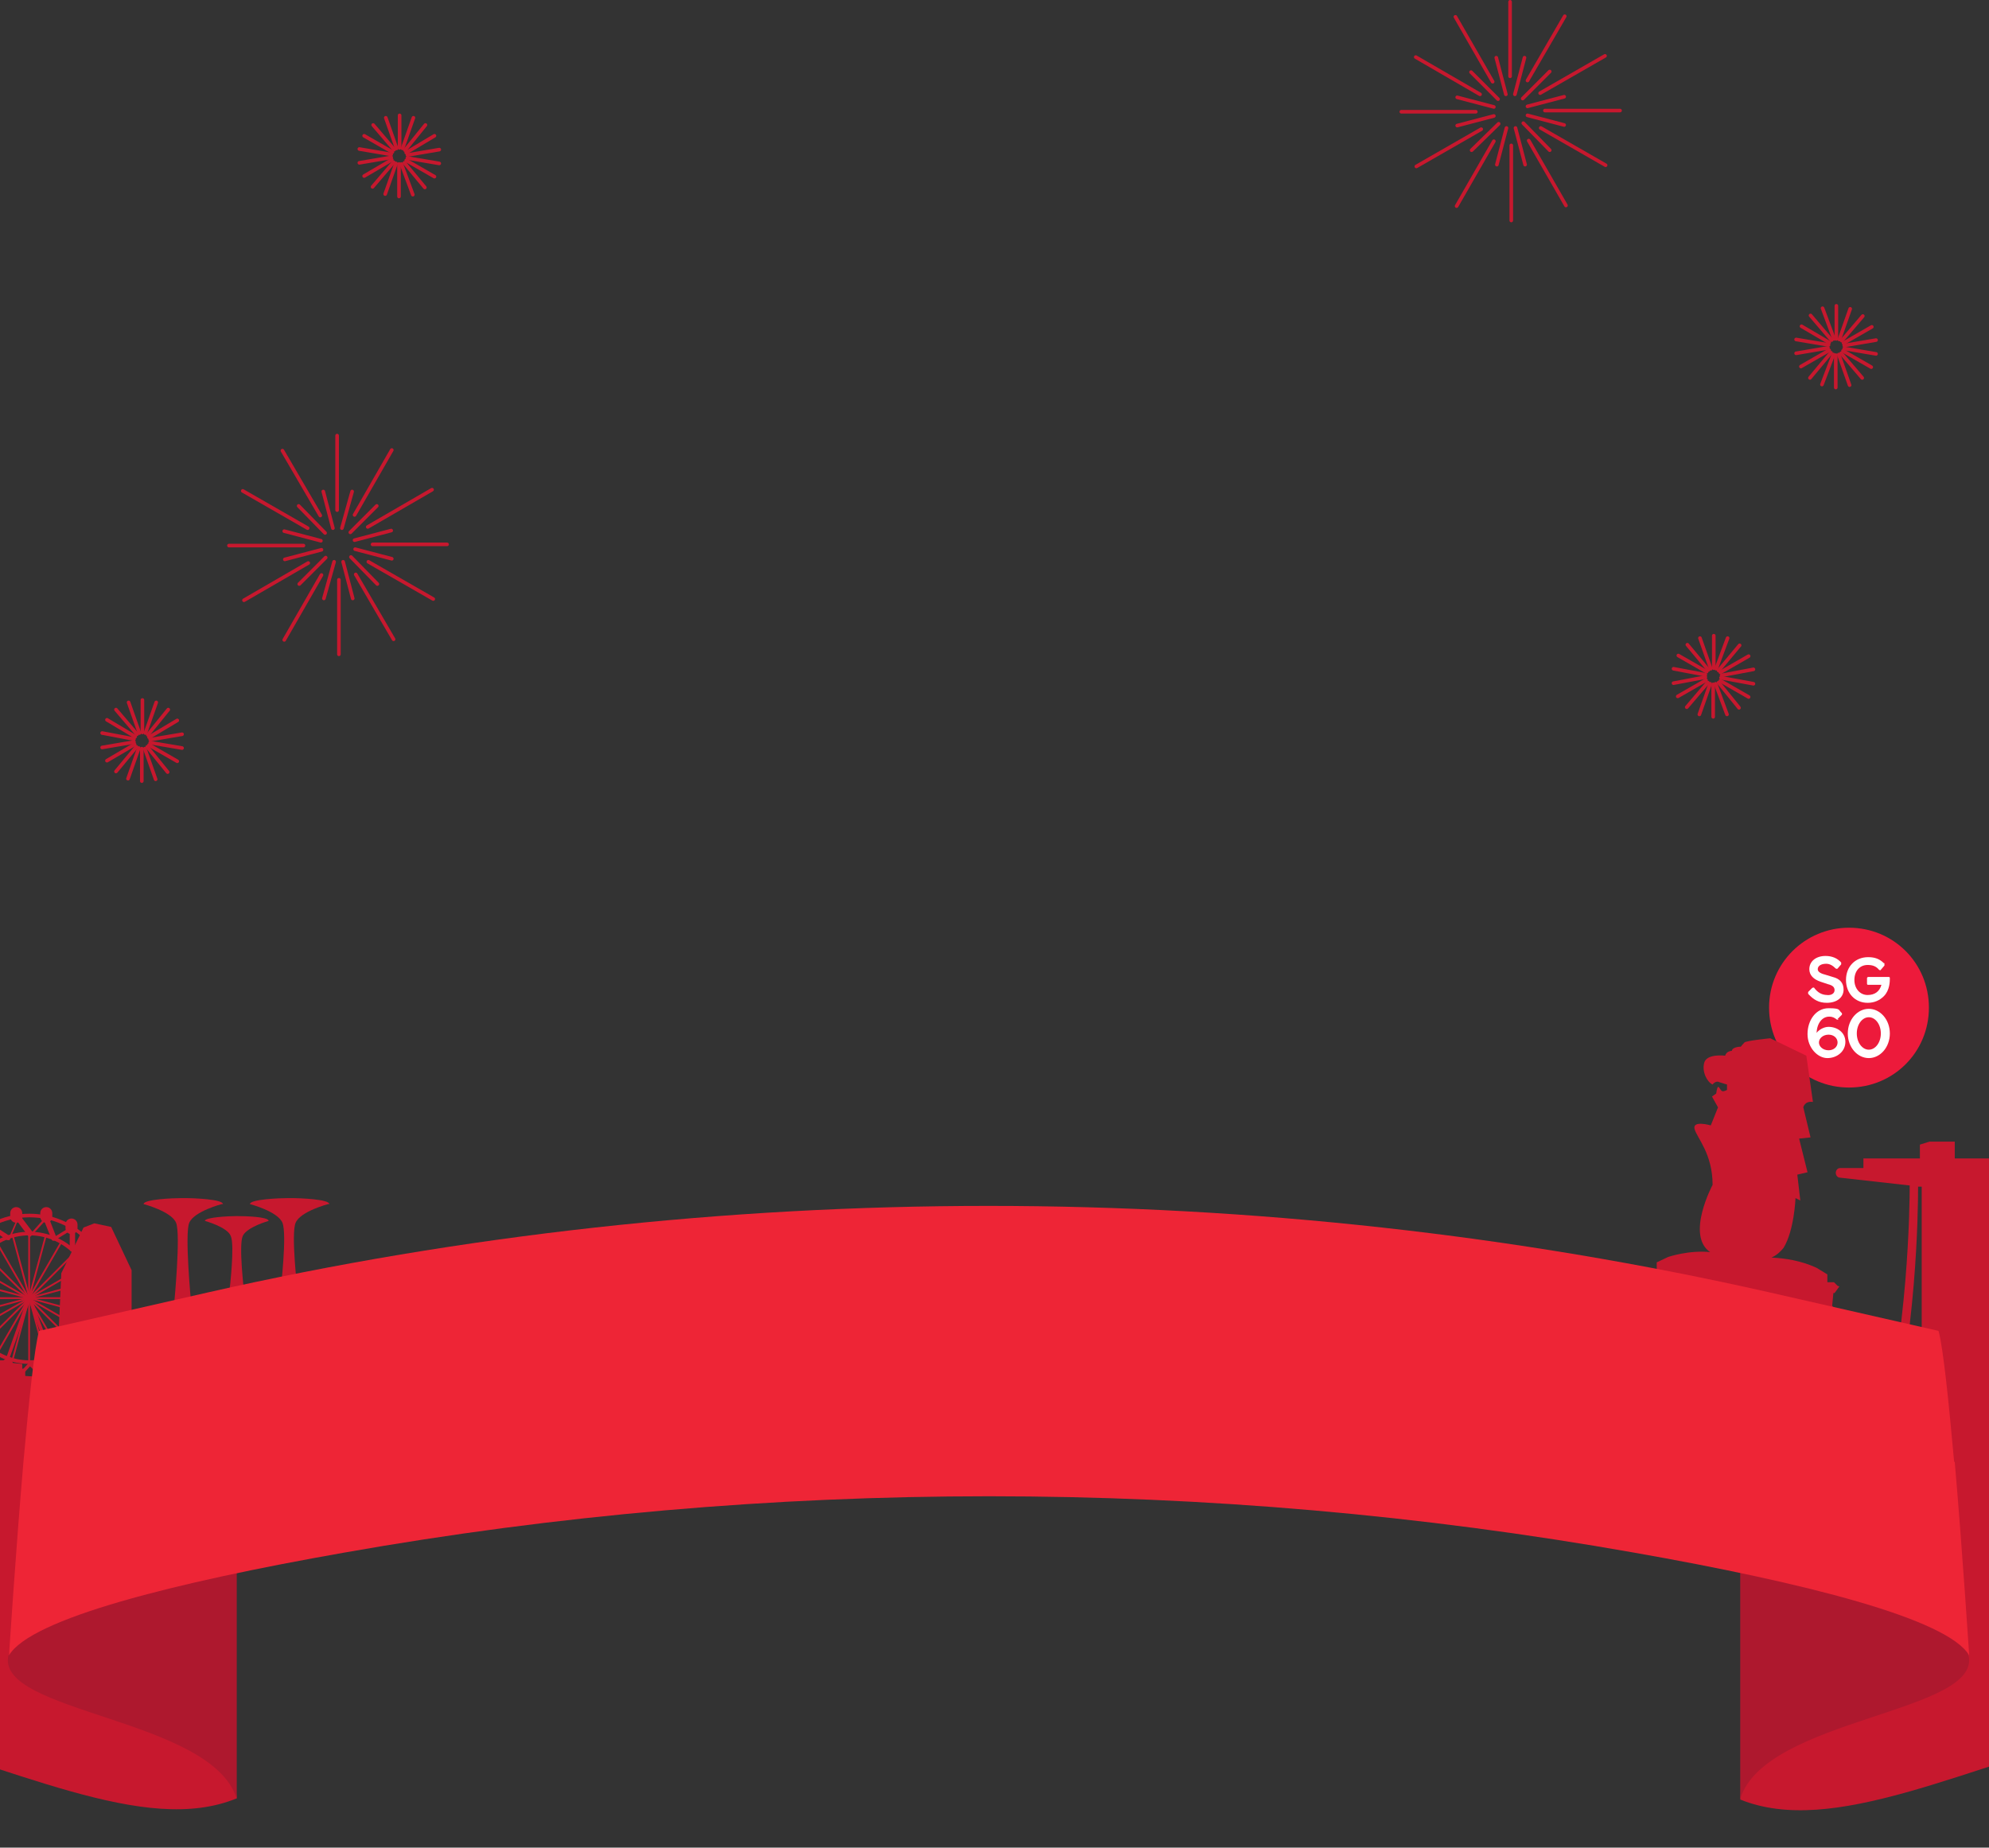 <?xml version="1.0" encoding="UTF-8"?><svg id="Layer_2" xmlns="http://www.w3.org/2000/svg" xmlns:xlink="http://www.w3.org/1999/xlink" viewBox="0 0 331 307.5"><rect x="0" y="0" width="331" height="307.5" fill="#333333" stroke="none"/><defs><style>.cls-1,.cls-2{fill:none;}.cls-3{fill:#ed1a3b;}.cls-4{fill:#ee2536;}.cls-5{fill:#ae182e;}.cls-2{stroke:#c7182e;stroke-linecap:round;stroke-linejoin:round;stroke-width:.6px;}.cls-6{fill:#fff;}.cls-7{fill:#c7182e;}.cls-8{clip-path:url(#clippath);}</style><clipPath id="clippath"><rect class="cls-1" y="126.2" width="331" height="181.3"/></clipPath></defs><g id="KV"><g class="cls-8"><path class="cls-3" d="M307.7,154.4c-7.3,0-13.3,5.9-13.3,13.3s5.9,13.3,13.3,13.3,13.3-5.9,13.3-13.3-5.9-13.3-13.3-13.3"/><path class="cls-6" d="M304.1,165.6c-.9,0-1.6-.4-2.2-1.2,0-.1-.2,0-.3,0l-.7.7c0,0,0,.2,0,.3.9,1,1.8,1.5,3.1,1.5,1.7,0,2.8-.9,2.8-2.2,0-1.1-.6-1.8-1.8-2.1l-1.3-.4c-.8-.2-1.2-.5-1.2-.9,0-.5.5-.9,1.4-.9.6,0,1.1.3,1.6.8,0,0,.2.1.3,0l.6-.7c0-.1,0-.2,0-.3-.6-.7-1.5-1.1-2.6-1.1-1.6,0-2.7.9-2.7,2.2,0,1,.7,1.7,1.9,2.1l1.2.4c.8.2,1.1.5,1.1,1,0,.5-.5.9-1.3.8"/><path class="cls-6" d="M310.8,166.9c-2.1,0-3.6-1.6-3.6-3.8,0-2.2,1.5-3.8,3.7-3.8,1.1,0,1.9.3,2.6,1h.1c0,.2,0,.3,0,.4l-.6.7c0,.1-.2.1-.3,0-.5-.6-1.1-.8-1.9-.8-1.3,0-2.2,1-2.2,2.5,0,1.4.9,2.5,2.2,2.5,1.2,0,2-.6,2.3-1.7h-2.2c-.1,0-.2,0-.2-.2v-.9c0-.1.1-.2.2-.2h1.7s1.7,0,1.7,0c.1,0,.2,0,.2.2,0,.5,0,2-1,3-.7.7-1.6,1.1-2.7,1.1"/><path class="cls-6" d="M311,167.9c-1.9,0-3.5,1.8-3.5,4.1s1.6,4.1,3.5,4.1,3.5-1.8,3.5-4.1-1.6-4.1-3.5-4.1"/><path class="cls-3" d="M311,174.7c-1.1,0-2-1.2-2-2.7s.9-2.7,2-2.7,2,1.2,2,2.7-.9,2.7-2,2.7"/><path class="cls-6" d="M306,169.7c0,0-.2,0-.3,0-.4-.3-.7-.5-1.3-.5-1.1,0-2,1-2.1,2.7.4-.5,1.2-1,2-1,1.4,0,2.8.9,2.8,2.5,0,1.6-1.4,2.7-3,2.7s-3.3-1.7-3.3-4,1.4-4.3,3.5-4.3,1.6.3,2.2.8c0,0,.1.2,0,.3l-.7.7Z"/><path class="cls-3" d="M305.8,173.5c0,.7-.6,1.3-1.5,1.3s-1.6-.6-1.6-1.3.7-1.3,1.6-1.3,1.5.6,1.5,1.3"/><path class="cls-7" d="M305.8,214h0s-.6-.6-.6-.6h-1.1c0,0,0-1.3,0-1.3l-1.8-1.1h0c-2.6-1.2-5.3-1.6-7.5-1.7.9-.4,1.5-1,2-1.6,1.8-2.9,2-8.3,2-8.3l.8.4-.5-4.3,1.7-.4-1.4-5.6,1.9-.2-1.2-5s.2-1.1,1.6-.9l-1.1-7.7-6-2.9s-4,.4-4.3.7-.6.7-.6.7c0,0-1.4,0-1.5.7,0,0-.9,0-1.1.8,0,0-3.1-.4-3.5,1.2-.4,1.5.5,3.2,1.4,3.6,0,0,.5-.7,1.1-.4.6.2,1.3.4,1.3.4v.9c0,0-.5.3-.8.2-.3-.1-.5-.8-.7-.7-.2.2-.3,1.1-.3,1.1l-.7.5,1,1.8-1.2,3s-3.1-.9-2.7.6,3,4.1,3,9.3c0,0-4.5,8.4-.4,11.2,0,0,0,0,.1,0-3.6-.4-7.1.8-7.1.8h0s-1.9.9-1.9.9v1.3c0,0-1.2,0-1.2,0l-.7.5h0s0,0,0,0h0s0,0,0,0l.6,1.2h.2s-.2,2.1-.2,2.1h0s-.5.6-.5.6h0s0,1.4,0,1.4l2.7.2,6,.4,19.7,1.4h0s2.9.2,2.9.2v-1.4c0,0,.1,0,.1,0l-.4-.7h0s.2-2.1.2-2.1h.2s.8-1.1.8-1.1h0s0,0,0,0h0Z"/><path class="cls-7" d="M375.7,194.3v-1.6h-6.2v-1.8h-4.1l-.8.9v1h-39.3v-2.8h-4.2l-1.6.5v2.3h-9.4v1.6h-3.9c-.4,0-.7.4-.7.8s.3.8.7.8l11.6,1.3c0,3.4-.2,24.7-5.3,43.9l1.4.5c5.1-19.1,5.3-40.3,5.3-44.2h.2c.1,0,.3,0,.4,0v55.1h12.7v-55h6.1c0,4.1-.3,24.9-5.3,43.7l1.4.5c5-19,5.3-39.9,5.3-44.1h.3v55h12.7v-55h6.5c0,4.1-.3,24.9-5.3,43.7l1.4.5c4.2-15.9,5.1-33.2,5.3-40.8v51.8h12.7v-55h2.1v-3.2h0Z"/><polygon class="cls-7" points="12.2 236.9 4.9 216.7 -1.2 233.9 -1.7 233.7 4.9 215.1 12.8 236.7 12.2 236.9"/><path class="cls-7" d="M14.9,225.1l-1-3.9v-.2c.1,0,.3,0,.3,0l3-.4-1.9-2.8v-.3c0,0,.2,0,.2,0l2.5-1.2-2.7-1.5h0c0-.2,0-.3,0-.4l2.1-2.6-3.3-.7h0c0-.2,0-.3,0-.4l1.1-2.9-3.4.4h-.1c0-.2-.1-.2-.1-.3v-3c0,0-2.6,1.6-2.6,1.6h-.2c0,0-.2-.1-.2-.2l-1.2-3-2.3,2.5h-.2c0,0-.2,0-.2-.1l-1.8-2.4-1.3,3.1h-.1c0,0-.2,0-.3,0l-2.5-1.7-.2,3.3-.2.2h-.2s-3.2-.6-3.2-.6l.9,3.4h0c0,.2-.2.3-.3.3l-2.6-.2,1.8,3.2v.2c0,0-.2,0-.2,0l-2.7,1.5,2.9,2v.2c0,0,0,.2,0,.2l-2,2,3.2.7v.2c.1,0,.1.1.1.1l-.9,3.8h-.5c0-.1.9-3.7.9-3.7l-3.4-.7v-.2c-.1-.1,0-.2,0-.3l2.2-2.1-3-2.1v-.2c0-.1,0-.2.2-.3l2.9-1.6-1.9-3.4v-.2c.1,0,.3-.2.4-.1l2.7.2-1-3.4h.1c0-.2.2-.3.3-.2l3.3.6.2-3.5h.2c0-.2.2-.1.3,0l2.6,1.7,1.4-3.2h.2c.1,0,.2,0,.3,0l1.9,2.5,2.3-2.6h.2c.1,0,.2.1.2.2l1.2,3.1,2.8-1.7h.2c0,.1.2.2.2.4v3.2c0,0,3.4-.4,3.4-.4h.1c0,.2,0,.3,0,.4l-1.1,3,3.5.8v.2c.1.1,0,.2,0,.3l-2.2,2.7,2.9,1.6v.2c0,.1,0,.2-.2.3l-2.6,1.3,2,2.9v.2c-.1,0-.2.2-.3.2l-3.1.4.9,3.5h-.5ZM-8,220.3h0s0,0,0,0ZM-8.6,215.7h0s0,0,0,0ZM15.6,214.2h0s0,0,0,0ZM-4.8,210.8s0,0,0,0h0ZM-7.4,210.5h0s0,0,0,0ZM15.3,207.6h0,0ZM11.7,207.5s0,0,0,0h0ZM2.9,202.7h0s0,0,0,0Z"/><path class="cls-7" d="M4.9,230c-7.7,0-14-6.3-14-14s6.3-14,14-14,14,6.3,14,14-6.3,14-14,14ZM4.9,202.6c-7.4,0-13.4,6-13.4,13.4s6,13.4,13.4,13.4,13.4-6,13.4-13.4-6-13.4-13.4-13.4Z"/><path class="cls-7" d="M2.7,229.9s0,0,0,0c-.1,0-.2-.1-.3-.2l-.9-3-2.8,1.6c-.1,0-.2,0-.3,0-.1,0-.2-.2-.2-.3l-.4-3.4-3.2.7v-.5c-.1,0,3.3-.8,3.3-.8,0,0,.2,0,.3,0,0,0,.1.1.1.2l.4,3.3,2.7-1.6c0,0,.2,0,.3,0,.1,0,.2.1.2.2l.9,2.9,2.1-2.3c0,0,.2-.1.3-.1,0,0,.2,0,.3.1l2.1,2.2,1.1-3.1c0-.1.1-.2.2-.2.1,0,.2,0,.3,0l2.2,1.6.4-3.2c0-.1,0-.2.2-.3,0,0,.2,0,.3,0l3.1.9-.2.5-2.9-.7-.4,3.3c0,.1,0,.2-.2.3-.1,0-.2,0-.4,0l-2.3-1.7-1.2,3.2c0,.1-.1.2-.3.2-.1,0-.2,0-.3-.1l-2.2-2.2-2.2,2.4c0,0-.2.1-.3.1ZM7.4,229.3h0s0,0,0,0ZM7.8,229.2h0s0,0,0,0ZM5.4,227.2h0s0,0,0,0ZM1.7,226.5h0s0,0,0,0Z"/><path class="cls-7" d="M4.9,227c-6.1,0-11-4.9-11-11s4.9-11,11-11,11,4.9,11,11-4.9,11-11,11ZM4.9,205.6c-5.7,0-10.4,4.7-10.4,10.4s4.7,10.4,10.4,10.4,10.4-4.7,10.4-10.4-4.7-10.4-10.4-10.4Z"/><path class="cls-7" d="M18.9,217.6h0c-.6,0-1-.5-1-1v-.6c0-.6.5-1,1-1h0c.6,0,1,.5,1,1v.6c0,.6-.5,1-1,1Z"/><path class="cls-7" d="M18,222.2h0c-.6,0-1-.5-1-1v-.6c0-.6.5-1,1-1h0c.6,0,1,.5,1,1v.6c0,.6-.5,1-1,1Z"/><path class="cls-7" d="M15.6,226.2h0c-.6,0-1-.5-1-1v-.6c0-.6.5-1,1-1h0c.6,0,1,.5,1,1v.6c0,.6-.5,1-1,1Z"/><path class="cls-7" d="M17.8,212.7h0c-.6,0-1-.5-1-1v-.6c0-.6.5-1,1-1h0c.6,0,1,.5,1,1v.6c0,.6-.5,1-1,1Z"/><path class="cls-7" d="M15.4,208.7h0c-.6,0-1-.5-1-1v-.6c0-.6.5-1,1-1h0c.6,0,1,.5,1,1v.6c0,.6-.5,1-1,1Z"/><path class="cls-7" d="M11.9,205.4h0c-.6,0-1-.5-1-1v-.6c0-.6.5-1,1-1h0c.6,0,1,.5,1,1v.6c0,.6-.5,1-1,1Z"/><path class="cls-7" d="M7.7,203.5h0c-.6,0-1-.5-1-1v-.6c0-.6.5-1,1-1h0c.6,0,1,.5,1,1v.6c0,.6-.5,1-1,1Z"/><path class="cls-7" d="M2.7,203.5h0c-.6,0-1-.5-1-1v-.6c0-.6.5-1,1-1h0c.6,0,1,.5,1,1v.6c0,.6-.5,1-1,1Z"/><path class="cls-7" d="M7.7,231.5h0c-.6,0-1-.5-1-1v-.6c0-.6.5-1,1-1h0c.6,0,1,.5,1,1v.6c0,.6-.5,1-1,1Z"/><path class="cls-7" d="M2.7,231.4h0c-.6,0-1-.5-1-1v-.6c0-.6.5-1,1-1h0c.6,0,1,.5,1,1v.6c0,.6-.5,1-1,1Z"/><path class="cls-7" d="M11.9,229.5h0c-.6,0-1-.5-1-1v-.6c0-.6.5-1,1-1h0c.6,0,1,.5,1,1v.6c0,.6-.5,1-1,1Z"/><rect class="cls-7" x="4.7" y="205.3" width=".3" height="21.4"/><rect class="cls-7" x="4.7" y="205.3" width=".3" height="21.4" transform="translate(-55.7 8.6) rotate(-15)"/><rect class="cls-7" x="4.7" y="205.3" width=".3" height="21.4" transform="translate(-107.4 31.4) rotate(-30)"/><rect class="cls-7" x="4.7" y="205.3" width=".3" height="21.4" transform="translate(-151.4 66.7) rotate(-45)"/><rect class="cls-7" x="4.7" y="205.3" width=".3" height="21.4" transform="translate(-184.7 112.3) rotate(-60)"/><rect class="cls-7" x="4.7" y="205.3" width=".3" height="21.4" transform="translate(-205.1 164.8) rotate(-75)"/><rect class="cls-7" x="-5.8" y="215.9" width="21.4" height=".3"/><rect class="cls-7" x="-5.8" y="215.9" width="21.4" height=".3" transform="translate(-55.7 8.6) rotate(-15)"/><rect class="cls-7" x="-5.8" y="215.9" width="21.4" height=".3" transform="translate(-107.4 31.4) rotate(-30)"/><rect class="cls-7" x="-5.8" y="215.9" width="21.4" height=".3" transform="translate(-151.3 66.7) rotate(-45)"/><rect class="cls-7" x="-5.8" y="215.9" width="21.4" height=".3" transform="translate(-184.7 112.2) rotate(-60)"/><rect class="cls-7" x="-5.8" y="215.9" width="21.4" height=".3" transform="translate(-205.1 164.8) rotate(-75)"/><path class="cls-7" d="M48.8,241.7v-11.7h-3.1v10.9h-3.2v-11.6h-4.6l-2.3,1v1.1s-3.2,0-3.2,0,0-11.1,0-11.1h-2.3v-1.3h-2.6v-.7h-3.3l-2.3.8v-7.7l-3.4-7.2-2.8-.6-1.8.7-3.7,7.6-1.2,27h-2.5c0,0,.6-9.7.6-9.7l-2.9-.2v-1.2s-.5,0-.5,0v-.8l-2-.2v-.4H-2.7v5.7s-4.6.6-4.6.5,0,5.9,0,5.9v12.1h56.1s.3-8.7,0-9Z"/><path class="cls-7" d="M37.1,200.4c0-.8-4.8-1-6.4-1h0s0,0-.2,0c-.1,0-.2,0-.2,0h0c-1.5,0-6.4.2-6.4,1,0,0,4.6,1.2,5.4,3.1.8,1.9-.3,13.3-.3,13.3h1.2v.2h.2s.2,0,.2,0h0s1.2-.2,1.2-.2c0,0-1.1-11.5-.3-13.3.8-1.9,5.4-3.1,5.4-3.1Z"/><path class="cls-7" d="M54.8,200.4c0-.8-4.8-1-6.4-1h0s0,0-.2,0c-.1,0-.2,0-.2,0h0c-1.5,0-6.4.2-6.4,1,0,0,4.6,1.2,5.4,3.1.8,1.9-.3,11.2-.3,11.2h1.2v.2h.2s.2,0,.2,0h0s1.2-.2,1.2-.2c0,0-1.1-9.4-.3-11.2.8-1.9,5.4-3.1,5.4-3.1Z"/><path class="cls-7" d="M44.7,203.2c0-.7-3.9-.8-5.1-.8h0s0,0-.2,0c-.1,0-.2,0-.2,0h0c-1.2,0-5.1.2-5.1.8,0,0,3.7,1,4.3,2.5.7,1.5-.2,9-.2,9h1c0,.1.2.1.2.1h.2s0,0,0,0h1c0,0-.9-7.6-.2-9.1.7-1.5,4.3-2.5,4.3-2.5Z"/><path class="cls-7" d="M402.8,261.2c4.1-4.8,17.5-20.2,17.5-20.2-51.8-8.4-106.9,13.4-126.9,18.8l-1.7,17.7-2.1,22c15.4,6.2,36.8-5.2,64.6-12.6,31-8.2,69-.9,69-.9-7.1-13.6-20.4-24.7-20.4-24.7Z"/><path class="cls-7" d="M37.3,277.4l-1.7-17.7c-20-5.4-75.2-27.2-126.9-18.8,0,0,13.4,15.4,17.5,20.2,0,0-13.4,11.1-20.4,24.7,0,0,38-7.3,69,.9,27.8,7.4,49.3,18.9,64.6,12.6l-2.1-22Z"/><path class="cls-5" d="M1.4,275.5c-2.2,9.6,33.9,10.4,38,23.9v-45.2s-34.1,3.9-38,21.4Z"/><path class="cls-5" d="M327.6,275.5c2.2,9.6-33.9,10.4-38,23.9v-45.2s34.1,3.9,38,21.4Z"/><path class="cls-4" d="M325.2,243.3c-.9-9.9-1.8-18.9-2.6-21.8l-28.1-6.4c-84.9-19.2-175.1-19.2-259.9,0l-28.1,6.4c-.8,2.9-1.7,11.9-2.6,21.8-1.3,15.1-2.4,32.2-2.4,32.2,3.6-6.1,27.4-12.1,55.8-17.1,70.6-12.5,144-12.5,214.6,0,28.4,5,52.2,11,55.8,17.1,0,0-1.1-17.1-2.4-32.2Z"/></g><line class="cls-2" x1="305.6" y1="50.9" x2="305.6" y2="56.4"/><line class="cls-2" x1="303.3" y1="51.3" x2="305.2" y2="56.4"/><line class="cls-2" x1="301.3" y1="52.5" x2="304.8" y2="56.6"/><line class="cls-2" x1="299.8" y1="54.3" x2="304.4" y2="57"/><line class="cls-2" x1="298.9" y1="56.5" x2="304.3" y2="57.4"/><line class="cls-2" x1="298.9" y1="58.8" x2="304.2" y2="57.9"/><line class="cls-2" x1="299.7" y1="61" x2="304.4" y2="58.3"/><line class="cls-2" x1="301.2" y1="62.9" x2="304.7" y2="58.7"/><line class="cls-2" x1="303.2" y1="64" x2="305.1" y2="59"/><line class="cls-2" x1="305.5" y1="64.5" x2="305.5" y2="59.1"/><line class="cls-2" x1="307.8" y1="64.1" x2="306" y2="59"/><line class="cls-2" x1="309.9" y1="62.9" x2="306.4" y2="58.8"/><line class="cls-2" x1="311.4" y1="61.1" x2="306.7" y2="58.4"/><line class="cls-2" x1="312.2" y1="58.9" x2="306.9" y2="58"/><line class="cls-2" x1="312.2" y1="56.6" x2="306.9" y2="57.5"/><line class="cls-2" x1="311.5" y1="54.4" x2="306.8" y2="57.1"/><line class="cls-2" x1="310" y1="52.6" x2="306.5" y2="56.7"/><line class="cls-2" x1="307.9" y1="51.4" x2="306.1" y2="56.5"/><line class="cls-2" x1="251.3" y1=".3" x2="251.3" y2="12.7"/><line class="cls-2" x1="242.2" y1="2.8" x2="248.4" y2="13.6"/><line class="cls-2" x1="235.6" y1="9.5" x2="246.3" y2="15.7"/><line class="cls-2" x1="233.2" y1="18.6" x2="245.6" y2="18.6"/><line class="cls-2" x1="235.7" y1="27.7" x2="246.5" y2="21.5"/><line class="cls-2" x1="242.4" y1="34.3" x2="248.6" y2="23.5"/><line class="cls-2" x1="251.5" y1="36.7" x2="251.5" y2="24.2"/><line class="cls-2" x1="260.6" y1="34.2" x2="254.4" y2="23.4"/><line class="cls-2" x1="267.2" y1="27.5" x2="256.4" y2="21.3"/><line class="cls-2" x1="269.6" y1="18.4" x2="257.1" y2="18.4"/><line class="cls-2" x1="267.1" y1="9.3" x2="256.3" y2="15.5"/><line class="cls-2" x1="260.4" y1="2.7" x2="254.2" y2="13.4"/><line class="cls-2" x1="249" y1="9.6" x2="250.6" y2="15.7"/><line class="cls-2" x1="244.8" y1="12" x2="249.3" y2="16.5"/><line class="cls-2" x1="242.5" y1="16.2" x2="248.6" y2="17.8"/><line class="cls-2" x1="242.5" y1="20.9" x2="248.6" y2="19.3"/><line class="cls-2" x1="244.9" y1="25" x2="249.4" y2="20.6"/><line class="cls-2" x1="249.1" y1="27.4" x2="250.7" y2="21.3"/><line class="cls-2" x1="253.8" y1="27.4" x2="252.2" y2="21.3"/><line class="cls-2" x1="257.9" y1="25" x2="253.5" y2="20.5"/><line class="cls-2" x1="260.3" y1="20.8" x2="254.2" y2="19.2"/><line class="cls-2" x1="260.3" y1="16.1" x2="254.2" y2="17.7"/><line class="cls-2" x1="257.9" y1="11.9" x2="253.4" y2="16.4"/><line class="cls-2" x1="253.7" y1="9.6" x2="252.1" y2="15.7"/><line class="cls-2" x1="56.1" y1="72.5" x2="56.1" y2="84.9"/><line class="cls-2" x1="47" y1="75" x2="53.3" y2="85.8"/><line class="cls-2" x1="40.4" y1="81.7" x2="51.2" y2="87.9"/><line class="cls-2" x1="38.1" y1="90.8" x2="50.5" y2="90.8"/><line class="cls-2" x1="40.6" y1="99.9" x2="51.3" y2="93.7"/><line class="cls-2" x1="47.3" y1="106.5" x2="53.5" y2="95.7"/><line class="cls-2" x1="56.4" y1="108.9" x2="56.4" y2="96.5"/><line class="cls-2" x1="65.5" y1="106.4" x2="59.2" y2="95.6"/><line class="cls-2" x1="72.1" y1="99.7" x2="61.3" y2="93.5"/><line class="cls-2" x1="74.4" y1="90.6" x2="62" y2="90.6"/><line class="cls-2" x1="71.9" y1="81.5" x2="61.2" y2="87.7"/><line class="cls-2" x1="65.2" y1="74.9" x2="59" y2="85.7"/><line class="cls-2" x1="53.8" y1="81.8" x2="55.4" y2="87.9"/><line class="cls-2" x1="49.7" y1="84.2" x2="54.1" y2="88.7"/><line class="cls-2" x1="47.3" y1="88.4" x2="53.4" y2="90"/><line class="cls-2" x1="47.4" y1="93.1" x2="53.5" y2="91.5"/><line class="cls-2" x1="49.8" y1="97.2" x2="54.2" y2="92.8"/><line class="cls-2" x1="53.9" y1="99.6" x2="55.6" y2="93.5"/><line class="cls-2" x1="58.7" y1="99.6" x2="57.1" y2="93.5"/><line class="cls-2" x1="62.8" y1="97.2" x2="58.4" y2="92.7"/><line class="cls-2" x1="65.2" y1="93" x2="59.1" y2="91.4"/><line class="cls-2" x1="65.1" y1="88.3" x2="59" y2="89.9"/><line class="cls-2" x1="62.7" y1="84.2" x2="58.3" y2="88.6"/><line class="cls-2" x1="58.6" y1="81.8" x2="56.9" y2="87.9"/><line class="cls-2" x1="23.7" y1="116.5" x2="23.7" y2="121.9"/><line class="cls-2" x1="21.4" y1="116.9" x2="23.2" y2="122"/><line class="cls-2" x1="19.3" y1="118.1" x2="22.8" y2="122.2"/><line class="cls-2" x1="17.8" y1="119.8" x2="22.5" y2="122.6"/><line class="cls-2" x1="17" y1="122" x2="22.3" y2="123"/><line class="cls-2" x1="17" y1="124.4" x2="22.3" y2="123.5"/><line class="cls-2" x1="17.8" y1="126.6" x2="22.4" y2="123.9"/><line class="cls-2" x1="19.3" y1="128.4" x2="22.7" y2="124.3"/><line class="cls-2" x1="21.3" y1="129.6" x2="23.1" y2="124.5"/><line class="cls-2" x1="23.6" y1="130" x2="23.6" y2="124.6"/><line class="cls-2" x1="25.9" y1="129.7" x2="24.1" y2="124.6"/><line class="cls-2" x1="27.9" y1="128.5" x2="24.5" y2="124.3"/><line class="cls-2" x1="29.5" y1="126.7" x2="24.8" y2="124"/><line class="cls-2" x1="30.3" y1="124.5" x2="25" y2="123.6"/><line class="cls-2" x1="30.3" y1="122.2" x2="25" y2="123.1"/><line class="cls-2" x1="29.5" y1="119.9" x2="24.8" y2="122.7"/><line class="cls-2" x1="28" y1="118.1" x2="24.6" y2="122.3"/><line class="cls-2" x1="26" y1="116.9" x2="24.2" y2="122"/><line class="cls-2" x1="285.2" y1="105.8" x2="285.2" y2="111.2"/><line class="cls-2" x1="282.9" y1="106.2" x2="284.7" y2="111.3"/><line class="cls-2" x1="280.8" y1="107.3" x2="284.3" y2="111.5"/><line class="cls-2" x1="279.3" y1="109.1" x2="284" y2="111.8"/><line class="cls-2" x1="278.5" y1="111.3" x2="283.8" y2="112.3"/><line class="cls-2" x1="278.5" y1="113.7" x2="283.8" y2="112.7"/><line class="cls-2" x1="279.2" y1="115.9" x2="283.9" y2="113.2"/><line class="cls-2" x1="280.7" y1="117.7" x2="284.2" y2="113.6"/><line class="cls-2" x1="282.8" y1="118.9" x2="284.6" y2="113.8"/><line class="cls-2" x1="285.1" y1="119.3" x2="285.1" y2="113.9"/><line class="cls-2" x1="287.4" y1="118.9" x2="285.5" y2="113.8"/><line class="cls-2" x1="289.4" y1="117.8" x2="286" y2="113.6"/><line class="cls-2" x1="291" y1="116" x2="286.3" y2="113.3"/><line class="cls-2" x1="291.8" y1="113.8" x2="286.4" y2="112.8"/><line class="cls-2" x1="291.8" y1="111.4" x2="286.5" y2="112.4"/><line class="cls-2" x1="291" y1="109.2" x2="286.3" y2="111.9"/><line class="cls-2" x1="289.5" y1="107.4" x2="286" y2="111.6"/><line class="cls-2" x1="287.5" y1="106.2" x2="285.6" y2="111.3"/><line class="cls-2" x1="66.5" y1="19.2" x2="66.5" y2="24.6"/><line class="cls-2" x1="64.2" y1="19.6" x2="66" y2="24.7"/><line class="cls-2" x1="62.1" y1="20.8" x2="65.6" y2="24.9"/><line class="cls-2" x1="60.6" y1="22.6" x2="65.3" y2="25.3"/><line class="cls-2" x1="59.8" y1="24.8" x2="65.1" y2="25.7"/><line class="cls-2" x1="59.8" y1="27.1" x2="65.1" y2="26.2"/><line class="cls-2" x1="60.6" y1="29.3" x2="65.2" y2="26.6"/><line class="cls-2" x1="62" y1="31.1" x2="65.5" y2="27"/><line class="cls-2" x1="64.1" y1="32.3" x2="65.9" y2="27.2"/><line class="cls-2" x1="66.4" y1="32.7" x2="66.4" y2="27.3"/><line class="cls-2" x1="68.7" y1="32.4" x2="66.8" y2="27.3"/><line class="cls-2" x1="70.7" y1="31.2" x2="67.3" y2="27.1"/><line class="cls-2" x1="72.3" y1="29.4" x2="67.6" y2="26.7"/><line class="cls-2" x1="73.1" y1="27.2" x2="67.8" y2="26.3"/><line class="cls-2" x1="73.1" y1="24.9" x2="67.8" y2="25.8"/><line class="cls-2" x1="72.3" y1="22.6" x2="67.6" y2="25.4"/><line class="cls-2" x1="70.8" y1="20.8" x2="67.4" y2="25"/><line class="cls-2" x1="68.8" y1="19.6" x2="67" y2="24.7"/></g></svg>